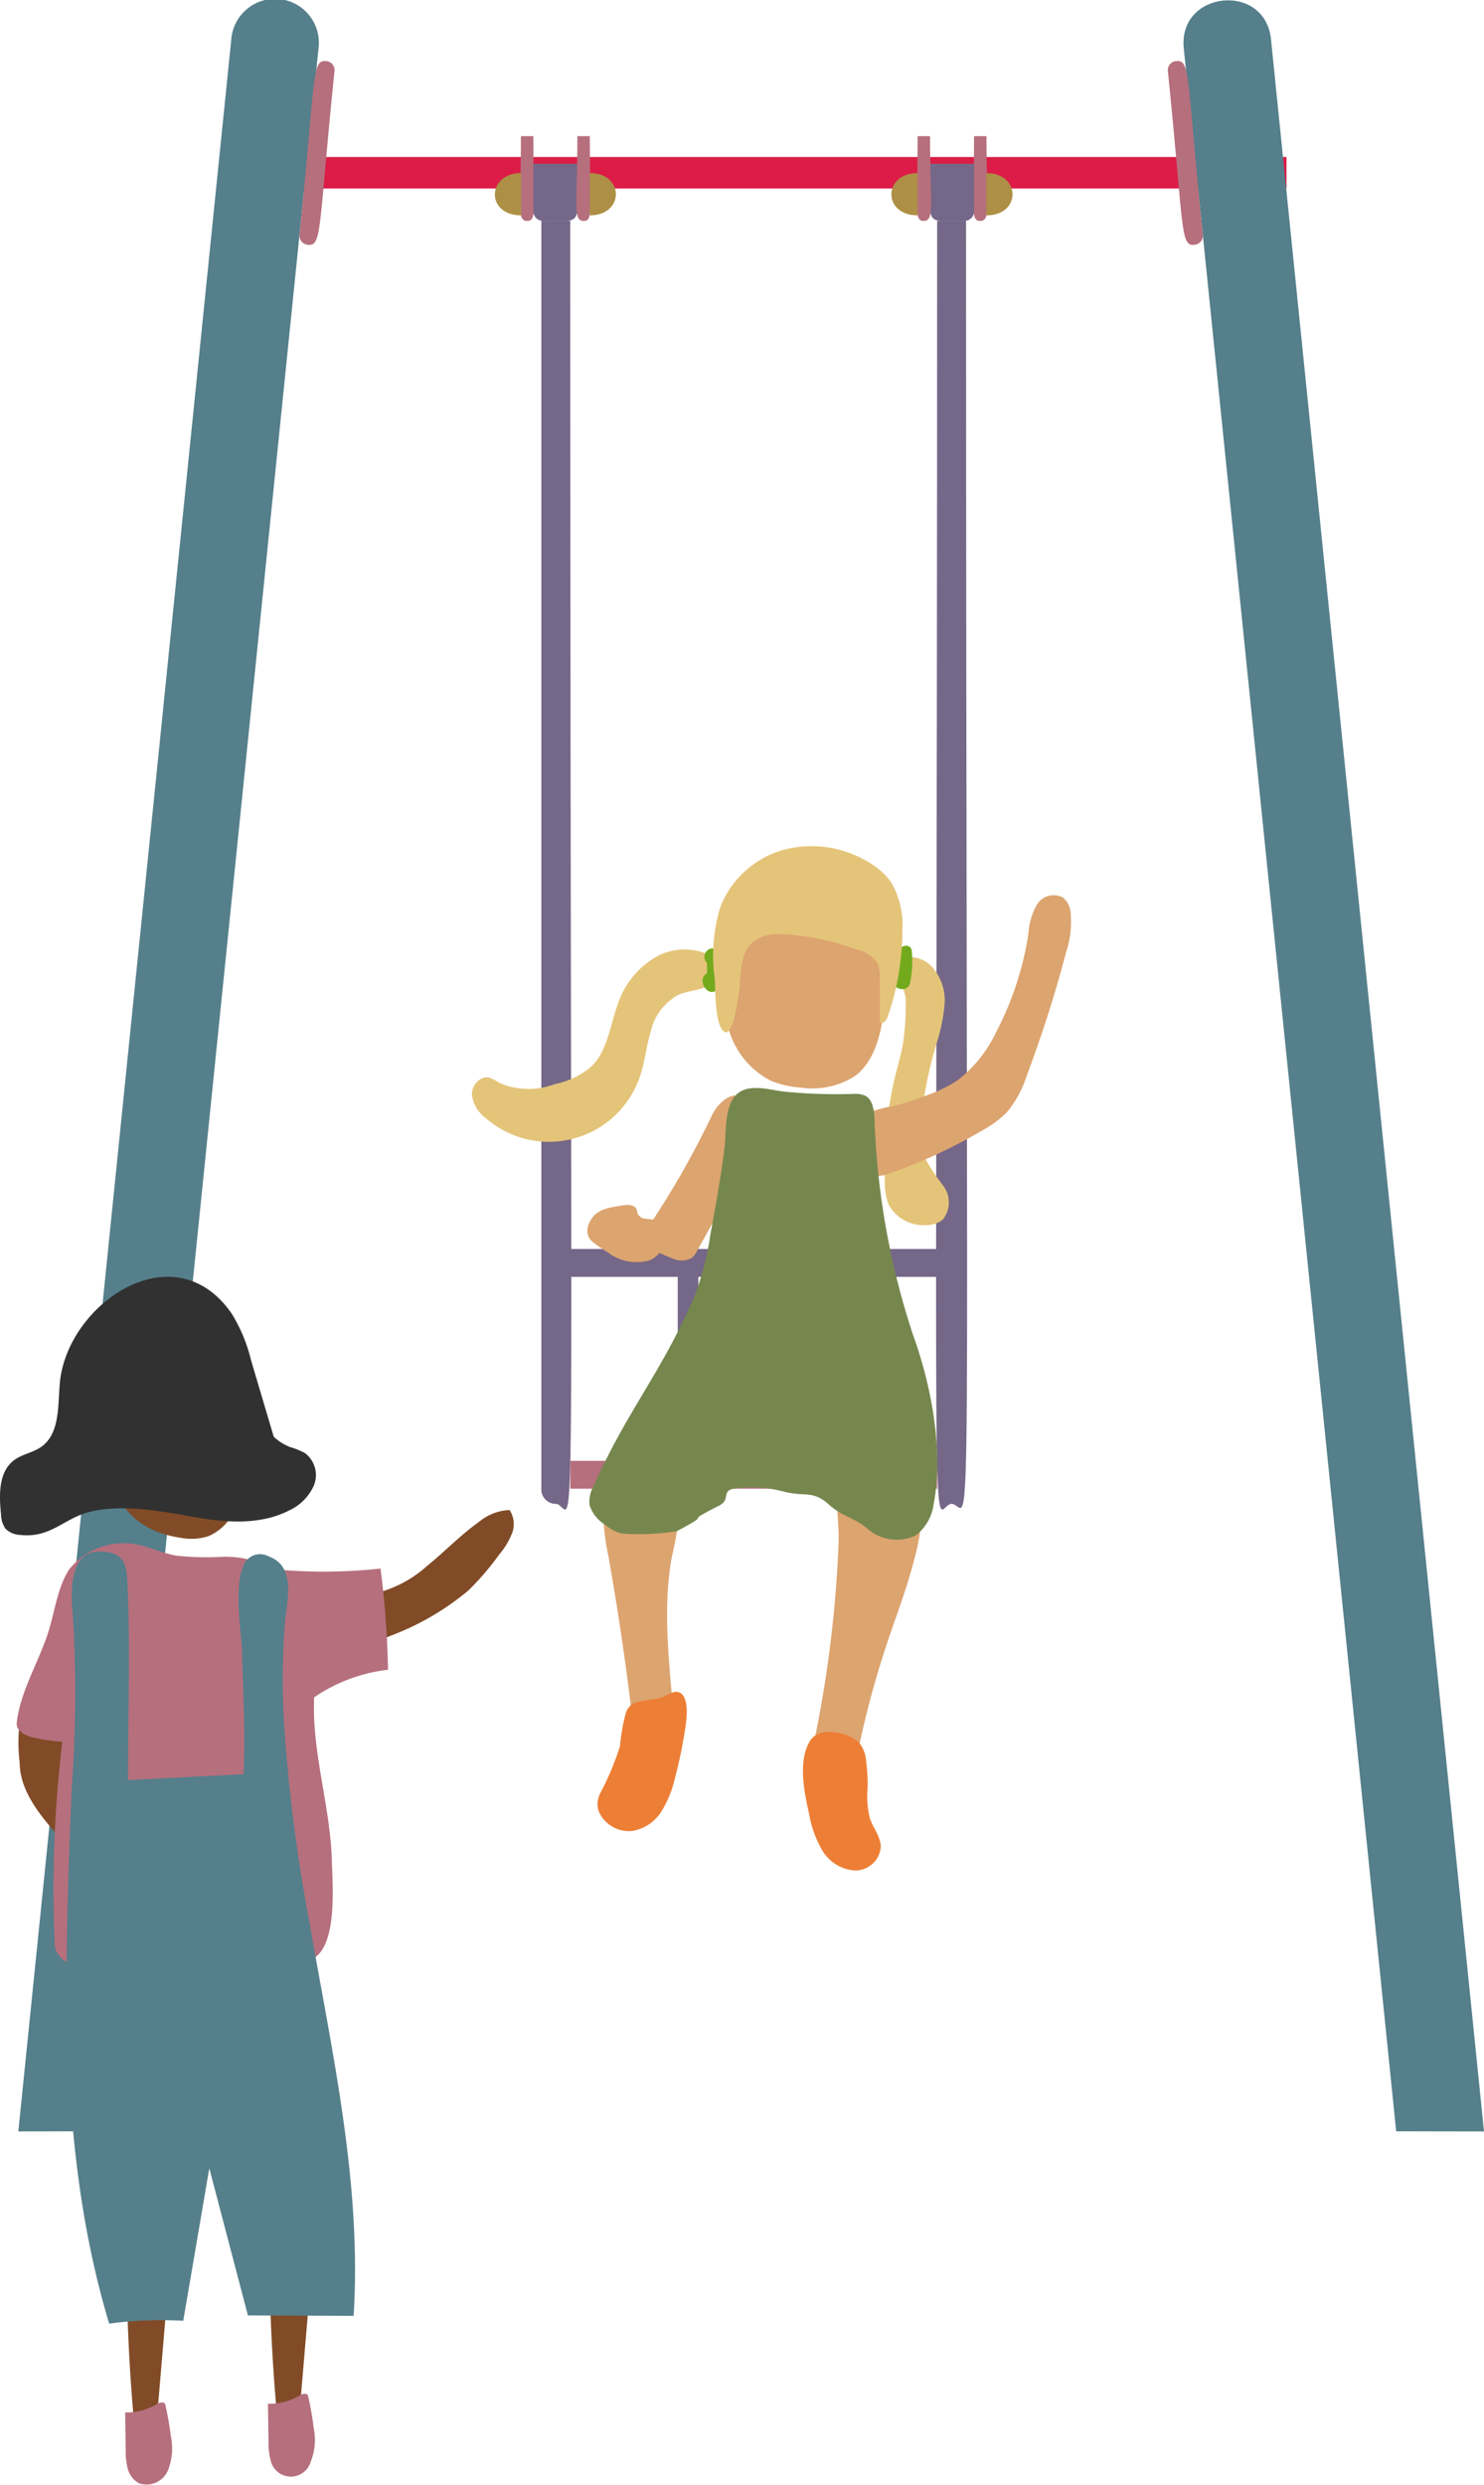 <svg xmlns="http://www.w3.org/2000/svg" xmlns:xlink="http://www.w3.org/1999/xlink" width="98.666" height="165.201" viewBox="0 0 98.666 165.201"><defs><clipPath id="clip-path"><rect id="Rectangle_625" data-name="Rectangle 625" width="98.666" height="165.201" fill="none"></rect></clipPath></defs><g id="Group_647" data-name="Group 647" transform="translate(-596 -3825)"><g id="Group_649" data-name="Group 649" transform="translate(596 3825)"><rect id="Rectangle_620" data-name="Rectangle 620" width="69.797" height="2.094" transform="translate(15.737 10.439)" fill="#dc1c47"></rect><g id="Group_648" data-name="Group 648"><g id="Group_647-2" data-name="Group 647" clip-path="url(#clip-path)"><path id="Path_8113" data-name="Path 8113" d="M1.865,141.7l5.839-.01L21.824,3.212a2.916,2.916,0,1,0-5.8-.592Z" transform="translate(-0.647 0)" fill="#557f8b"></path><path id="Path_8114" data-name="Path 8114" d="M140.461,141.714l-5.839-.01L120.5,3.224c-.391-3.832,5.41-4.431,5.8-.592Z" transform="translate(-41.795 -0.012)" fill="#557f8b"></path><path id="Path_8115" data-name="Path 8115" d="M31,18.423a.6.6,0,0,1-.511-.656c1.092-10.7.8-11.648,1.785-11.548a.6.6,0,0,1,.539.663c-1.087,10.613-.8,11.691-1.813,11.542" transform="translate(-10.574 -2.155)" fill="#b66f7d"></path><path id="Path_8116" data-name="Path 8116" d="M120.7,18.423a.6.6,0,0,0,.511-.656c-1.091-10.7-.8-11.648-1.784-11.548a.6.6,0,0,0-.539.663c1.086,10.613.795,11.691,1.812,11.542" transform="translate(-41.241 -2.155)" fill="#b66f7d"></path><path id="Path_8117" data-name="Path 8117" d="M99.545,19.495c.733,0,.413-1.168.413-5.638h-.826c0,4.842-.263,5.638.412,5.638" transform="translate(-34.371 -4.807)" fill="#b66f7d"></path><path id="Path_8118" data-name="Path 8118" d="M53.407,19.495c-.733,0-.413-1.168-.413-5.638h.825c0,4.842.263,5.638-.412,5.638" transform="translate(-18.359 -4.807)" fill="#b66f7d"></path><path id="Path_8119" data-name="Path 8119" d="M96.944,20.472c-2.745,0-2.3.465-2.3-3.8h2.943v3.158a.639.639,0,0,1-.639.639" transform="translate(-32.821 -5.784)" fill="#756788"></path><path id="Path_8120" data-name="Path 8120" d="M54.933,20.472c2.745,0,2.3.465,2.3-3.8H54.294v3.158a.639.639,0,0,0,.639.639" transform="translate(-18.834 -5.784)" fill="#756788"></path><path id="Path_8121" data-name="Path 8121" d="M97.286,22.489H95.364c0,96.2-.461,85.293.961,85.293s.961,9.568.961-85.293" transform="translate(-33.057 -7.801)" fill="#756788"></path><path id="Path_8122" data-name="Path 8122" d="M55.11,22.489h1.921c0,96.2.461,85.293-.961,85.293a.96.96,0,0,1-.961-.961Z" transform="translate(-19.117 -7.801)" fill="#756788"></path><path id="Path_8123" data-name="Path 8123" d="M93.8,19.495c.733,0,.413-1.168.413-5.638h-.825c0,4.842-.263,5.638.412,5.638" transform="translate(-32.378 -4.807)" fill="#b66f7d"></path><path id="Path_8124" data-name="Path 8124" d="M59.154,19.495c-.733,0-.413-1.168-.413-5.638h.825c0,4.842.263,5.638-.412,5.638" transform="translate(-20.353 -4.807)" fill="#b66f7d"></path><path id="Path_8125" data-name="Path 8125" d="M92.487,20.428c-2.35,0-2.3-2.812,0-2.812Z" transform="translate(-31.478 -6.111)" fill="#ad8f45"></path><path id="Path_8126" data-name="Path 8126" d="M60.041,20.428c2.315,0,2.311-2.812,0-2.812Z" transform="translate(-20.828 -6.111)" fill="#ad8f45"></path><path id="Path_8127" data-name="Path 8127" d="M100.405,20.428c2.35,0,2.3-2.812,0-2.812Z" transform="translate(-34.83 -6.111)" fill="#ad8f45"></path><path id="Path_8128" data-name="Path 8128" d="M52.122,20.428c-2.368,0-2.29-2.812,0-2.812Z" transform="translate(-17.475 -6.111)" fill="#ad8f45"></path><rect id="Rectangle_621" data-name="Rectangle 621" width="24.389" height="1.852" transform="translate(37.917 97.119)" fill="#b66f7d"></rect><rect id="Rectangle_622" data-name="Rectangle 622" width="24.389" height="1.852" transform="translate(37.917 83.035)" fill="#756788"></rect><rect id="Rectangle_623" data-name="Rectangle 623" width="1.37" height="12.242" transform="translate(53.792 84.858)" fill="#756788"></rect><rect id="Rectangle_624" data-name="Rectangle 624" width="1.37" height="12.242" transform="translate(45.06 84.858)" fill="#756788"></rect><path id="Path_8129" data-name="Path 8129" d="M9.792,182.929c-2.469.076-3.977-2.976-5.276-4.651a1.189,1.189,0,0,0-.707-.443,1.163,1.163,0,0,0-1.8.922c-.039,2.305,2.01,4.267,3.41,5.9a4.4,4.4,0,0,0,3.368,1.7,2.113,2.113,0,0,0,2.145-2.286,1.15,1.15,0,0,0-1.141-1.135" transform="translate(-0.697 -61.63)" fill="#814b27"></path><path id="Path_8130" data-name="Path 8130" d="M15.616,233.75a3.636,3.636,0,0,1-2.665.531q.093,3.752.424,7.494l1.884-.005c-.271-.18-.274-.571-.246-.895l.6-7.125" transform="translate(-4.493 -81.087)" fill="#814b27"></path><path id="Path_8131" data-name="Path 8131" d="M12.778,247.7q-.019-1.242-.038-2.485a3.835,3.835,0,0,0,2.148-.578c.169-.081.411-.142.509.017a20.741,20.741,0,0,1,.387,2.183,3.948,3.948,0,0,1-.207,2.255,1.549,1.549,0,0,1-1.9.841,1.541,1.541,0,0,1-.764-.971,4.56,4.56,0,0,1-.137-1.261" transform="translate(-4.419 -84.835)" fill="#b66f7d"></path><path id="Path_8132" data-name="Path 8132" d="M30.154,232.866a3.636,3.636,0,0,1-2.665.531q.093,3.752.424,7.494l1.884-.006c-.272-.18-.274-.57-.246-.894l.6-7.125" transform="translate(-9.536 -80.78)" fill="#814b27"></path><path id="Path_8133" data-name="Path 8133" d="M27.316,246.817q-.019-1.242-.038-2.485a3.835,3.835,0,0,0,2.148-.578c.168-.081.411-.142.509.017a20.74,20.74,0,0,1,.387,2.183,3.948,3.948,0,0,1-.207,2.254,1.376,1.376,0,0,1-2.663-.13,4.561,4.561,0,0,1-.137-1.261" transform="translate(-9.463 -84.529)" fill="#b66f7d"></path><path id="Path_8134" data-name="Path 8134" d="M35.009,162.328a1.565,1.565,0,0,1,.345-2.827,4.5,4.5,0,0,1,.884-.129,7.985,7.985,0,0,0,4.039-1.944c1.177-.955,2.231-2.061,3.466-2.939a3.378,3.378,0,0,1,2.023-.779,1.708,1.708,0,0,1,.16,1.556,5.037,5.037,0,0,1-.838,1.387,18.528,18.528,0,0,1-2.062,2.407,17.843,17.843,0,0,1-5.167,3.008c-.912.4-2,.778-2.849.259" transform="translate(-11.885 -53.321)" fill="#814b27"></path><path id="Path_8135" data-name="Path 8135" d="M4.2,173.351a1.2,1.2,0,0,0-1.664.713,1.052,1.052,0,0,0-.623.976,11.349,11.349,0,0,0,.018,1.976,1.533,1.533,0,0,0,2.26,1.237,2.629,2.629,0,0,0,1.013-2.388c.024-.846-.137-2.092-1-2.514" transform="translate(-0.652 -60.091)" fill="#814b27"></path><path id="Path_8136" data-name="Path 8136" d="M15.587,148.862a3.721,3.721,0,0,0,1.85-.1,3.29,3.29,0,0,0,1.4-1.127,8.72,8.72,0,0,0,1.441-5.564,10.181,10.181,0,0,0-1.073-4.692c-1.567-2.853-5.468-4.233-7.78-1.389-1.055,1.3-1.092,3.108-1.08,4.772.027,3.815.851,7.448,5.237,8.1" transform="translate(-3.59 -46.631)" fill="#814b27"></path><path id="Path_8137" data-name="Path 8137" d="M21.467,167.913c0-.072,0-.144,0-.217a12.7,12.7,0,0,0-1.34-5.987,23.921,23.921,0,0,0-1.7-2.671c-.617-.9-1.9-1.033-2.908-1.047a18.845,18.845,0,0,1-3.249-.074c-.925-.176-1.79-.607-2.72-.758a4.618,4.618,0,0,0-4.382,1.706c-.8,1.268-.957,2.942-1.434,4.344-.652,1.92-1.818,3.84-2.032,5.832-.049.457.419.764.891.92a12.11,12.11,0,0,0,2.138.335,82.106,82.106,0,0,0-.489,13.669,1.575,1.575,0,0,0,1.681,1.147c4.012.071,14.4.2,15.483-.4,1.646-.911,1.287-5,1.249-6.464-.088-3.471-1.227-6.913-1.191-10.331" transform="translate(-0.59 -54.5)" fill="#b66f7d"></path><path id="Path_8138" data-name="Path 8138" d="M34.325,166.276a10.884,10.884,0,0,0-8.153,5.314l-1.587-12.27a34.9,34.9,0,0,0,9.242.227,61.337,61.337,0,0,1,.5,6.728" transform="translate(-8.528 -55.268)" fill="#b66f7d"></path><path id="Path_8139" data-name="Path 8139" d="M18.539,158.888c-.65,1.438-.129,4.512-.1,5.547.079,2.761.241,5.536.11,8.3l-7.683.389c-.007-4.2.154-8.442-.018-12.64-.063-1.53-.044-2.493-1.8-2.556-2.272-.083-1.954,3.125-1.823,4.629a87.668,87.668,0,0,1-.094,11.033c-.5,11.977-.958,24.25,2.484,35.671a26.073,26.073,0,0,1,4.924-.187q.866-5.072,1.733-10.143,1.283,4.893,2.568,9.786l7.027.027c.552-8.817-1.446-17.574-2.947-26.206a111.009,111.009,0,0,1-1.68-13.186,50.9,50.9,0,0,1,.05-6.583c.113-1.447.819-3.833-1.067-4.512a1.182,1.182,0,0,0-1.687.632" transform="translate(-2.356 -54.783)" fill="#557f8b"></path><path id="Path_8140" data-name="Path 8140" d="M20.325,141.717a4.905,4.905,0,0,0-1.048-.432,3.435,3.435,0,0,1-1.076-.681l-1.513-5.1a10.654,10.654,0,0,0-1.279-3.081c-3.83-5.553-10.961-.661-11.431,4.612-.136,1.523.011,3.363-1.24,4.242-.55.387-1.268.481-1.805.886-1.038.78-1,2.322-.863,3.613a1.694,1.694,0,0,0,.293.937,1.465,1.465,0,0,0,.993.418c2,.22,2.9-1.1,4.571-1.524,2.192-.561,4.827-.05,7,.336,2.1.372,4.376.539,6.278-.432a3.318,3.318,0,0,0,1.653-1.645,1.829,1.829,0,0,0-.538-2.142" transform="translate(0 -45.085)" fill="#313131"></path><path id="Path_8141" data-name="Path 8141" d="M60.4,97.082a5.653,5.653,0,0,0-2.631,3.133c-.545,1.465-.686,3.188-1.827,4.257a5.465,5.465,0,0,1-2.4,1.131,4.862,4.862,0,0,1-3.752-.121,2.275,2.275,0,0,0-.57-.306c-.612-.163-1.2.5-1.176,1.133A2.345,2.345,0,0,0,49,107.893,6.389,6.389,0,0,0,59.2,105.141c.342-.989.438-2.046.739-3.048a3.7,3.7,0,0,1,1.833-2.426c.6-.267,1.294-.278,1.889-.557a1.121,1.121,0,0,0,.092-2.131,3.912,3.912,0,0,0-3.352.1" transform="translate(-16.669 -33.527)" fill="#e4c479"></path><path id="Path_8142" data-name="Path 8142" d="M72.714,96.954c-.159-.31-.476-.522-.786-.343a.577.577,0,0,0-.256.675.477.477,0,0,0,.116.184.88.88,0,0,0,.025.105q.01.129.01.259c0,.1-.018.372.007.361-.73.348-.014,1.732.733,1.063a2.193,2.193,0,0,0,.151-2.3" transform="translate(-24.812 -33.491)" fill="#73aa1d"></path><path id="Path_8143" data-name="Path 8143" d="M93.138,97.992a3.339,3.339,0,0,1,.9,2.579,11.98,11.98,0,0,1-.586,2.749,27.467,27.467,0,0,0-.995,5.2,4.669,4.669,0,0,0,.174,2.079,14.935,14.935,0,0,0,1.331,2.031,1.83,1.83,0,0,1-.051,2.243,1.755,1.755,0,0,1-1.2.36,2.625,2.625,0,0,1-2.378-1.344,3.665,3.665,0,0,1-.261-1.392,25.719,25.719,0,0,1,.734-7.374c.171-.689.372-1.372.485-2.072a17.158,17.158,0,0,0,.163-2.374,2.266,2.266,0,0,0-.172-1.138c-.317-.588-1.238-1.306-.43-1.919a2,2,0,0,1,2.285.374" transform="translate(-31.237 -33.784)" fill="#e4c479"></path><path id="Path_8144" data-name="Path 8144" d="M92.133,96.588c-.094-.57-.952-.277-.887.157-.145.548-.215,1.12-.37,1.668-.214.754,1.033,1.055,1.146.316a6.989,6.989,0,0,0,.112-2.142" transform="translate(-31.516 -33.396)" fill="#73aa1d"></path><path id="Path_8145" data-name="Path 8145" d="M70.97,111.7a2.98,2.98,0,0,0-1.023,1.255,58.431,58.431,0,0,1-4.333,7.535c-.159.212-.332.485-.216.724a.687.687,0,0,0,.255.251,7.872,7.872,0,0,0,1.705.865,1.391,1.391,0,0,0,1.312-.022,1.5,1.5,0,0,0,.355-.477L71,118.274a13.821,13.821,0,0,0,1.334-2.926,10.564,10.564,0,0,0,.324-2.107c.068-.979-.475-2.232-1.684-1.538" transform="translate(-22.673 -38.68)" fill="#dca46f"></path><path id="Path_8146" data-name="Path 8146" d="M73.841,98.712a5.563,5.563,0,0,0,2.946,4.088,6.181,6.181,0,0,0,1.958.451,5.273,5.273,0,0,0,3.609-.743c1.441-1.059,1.788-3.03,2.023-4.8.285-2.164.515-4.568-.764-6.336A5.531,5.531,0,0,0,79.964,89.3c-1.654-.26-4.236.093-5.171,1.689-1.2,2.038-1.4,5.449-.952,7.719" transform="translate(-25.539 -30.952)" fill="#dca46f"></path><path id="Path_8147" data-name="Path 8147" d="M84.459,153.333a79.909,79.909,0,0,1-1.722,13.861.407.407,0,0,0,.014.284.4.4,0,0,0,.227.145,6.94,6.94,0,0,0,2.29.361.505.505,0,0,0,.246-.046.538.538,0,0,0,.206-.391,61.534,61.534,0,0,1,1.949-7.292c.62-1.856,1.33-3.686,1.811-5.583a14.233,14.233,0,0,0,.4-5.815,2.328,2.328,0,0,0-.338-.975,2.067,2.067,0,0,0-1.171-.715,3.5,3.5,0,0,0-2.369.117c-2.315,1.059-1.517,4.058-1.548,6.049" transform="translate(-28.695 -51)" fill="#dca46f"></path><path id="Path_8148" data-name="Path 8148" d="M61.4,151.534a14.99,14.99,0,0,0,.348,3.324q1.029,5.8,1.692,11.656a.717.717,0,0,0,.25.566.678.678,0,0,0,.3.072,8.559,8.559,0,0,0,1.255.01,1.05,1.05,0,0,0,.687-.226,1.113,1.113,0,0,0,.192-.884c-.272-3.727-.831-7.5-.155-11.175a20.172,20.172,0,0,0,.514-3.18,3.792,3.792,0,0,0-1.075-2.935,2.445,2.445,0,0,0-2.812-.243c-.887.56-1.146,2.06-1.192,3.015" transform="translate(-21.296 -51.404)" fill="#dca46f"></path><path id="Path_8149" data-name="Path 8149" d="M92.113,104.4a9.059,9.059,0,0,0,1.958-.963,8.656,8.656,0,0,0,2.577-3.2,20.907,20.907,0,0,0,2.162-6.6,4.308,4.308,0,0,1,.564-1.9,1.307,1.307,0,0,1,1.735-.454,1.477,1.477,0,0,1,.5.982,6.547,6.547,0,0,1-.3,2.648,83.969,83.969,0,0,1-2.6,8.159,7.3,7.3,0,0,1-1.336,2.477,6.851,6.851,0,0,1-1.571,1.17,34.576,34.576,0,0,1-6.3,2.921c-.43.149-.983.259-1.276-.089a1.166,1.166,0,0,1-.2-.624c-.09-.736-.195-1.471-.272-2.209-.042-.408-.11-.842.289-1.085a8.79,8.79,0,0,1,1.983-.534q1.061-.31,2.1-.7" transform="translate(-30.427 -31.606)" fill="#dca46f"></path><path id="Path_8150" data-name="Path 8150" d="M62.185,122.681c.331-.053.763-.037.883.276.035.089.035.189.069.278a.609.609,0,0,0,.478.33c.2.037.407.029.6.083a1.1,1.1,0,0,1,.72.716,1.483,1.483,0,0,1-.065,1.033,1.809,1.809,0,0,1-.931.939,3.152,3.152,0,0,1-2.8-.537q-.439-.27-.852-.579a1.417,1.417,0,0,1-.356-.342,1.032,1.032,0,0,1-.061-.9c.376-1.055,1.318-1.138,2.317-1.3" transform="translate(-20.742 -42.549)" fill="#dca46f"></path><path id="Path_8151" data-name="Path 8151" d="M74.372,95.394c.084-1.036.089-2.229.886-2.9a2.806,2.806,0,0,1,1.771-.515,16.146,16.146,0,0,1,5.064,1.008,2.233,2.233,0,0,1,1.434.915,2.188,2.188,0,0,1,.163.973q.019,1.469,0,2.94c.133.2.417-.06.5-.285a17.663,17.663,0,0,0,1-5.758,5.65,5.65,0,0,0-.744-3.233A4.67,4.67,0,0,0,83,87.233a7.284,7.284,0,0,0-5.661-.874A6.377,6.377,0,0,0,73.1,90.131a11.127,11.127,0,0,0-.388,4.8c.048.636,0,3.215.659,3.55.608.312.965-2.588,1-3.082" transform="translate(-25.194 -29.876)" fill="#e4c479"></path><path id="Path_8152" data-name="Path 8152" d="M63.576,172.873a1.3,1.3,0,0,0-.513.216,1.2,1.2,0,0,0-.352.513,12.322,12.322,0,0,0-.39,2.213A18.193,18.193,0,0,1,61,178.961a1.944,1.944,0,0,0-.182.742,1.464,1.464,0,0,0,.218.715,2.2,2.2,0,0,0,2.093,1.048,2.832,2.832,0,0,0,1.935-1.287,7.1,7.1,0,0,0,.9-2.209,30.788,30.788,0,0,0,.707-3.428c.082-.557.285-2.164-.525-2.32-.338-.065-.8.3-1.122.393-.472.128-.967.147-1.443.257" transform="translate(-21.096 -59.741)" fill="#ed7e35"></path><path id="Path_8153" data-name="Path 8153" d="M85.482,177.037a2.1,2.1,0,0,1,.456,1.2,12,12,0,0,1,.106,1.772,6.011,6.011,0,0,0,.144,2.038c.22.65.721,1.221.726,1.907a1.7,1.7,0,0,1-1.744,1.561,2.718,2.718,0,0,1-2.132-1.314,7.187,7.187,0,0,1-.886-2.436c-.317-1.431-.776-3.535.071-4.883.609-.967,2.57-.568,3.26.15" transform="translate(-28.355 -61.163)" fill="#ed7e35"></path><path id="Path_8154" data-name="Path 8154" d="M77.581,111.145a1.614,1.614,0,0,1,.745.118c.492.254.583.905.616,1.458a51.256,51.256,0,0,0,2.573,14.46c1.21,3.328,2.031,7.706,1.373,11.186a3.123,3.123,0,0,1-1.193,2.123,2.938,2.938,0,0,1-3.284-.5c-.925-.739-1.587-.733-2.468-1.523-1.107-.993-1.545-.519-2.989-.87a8.287,8.287,0,0,0-3.338-.21c-.88.151-.2.72-.991,1.125-2.757,1.4-.081.249-2.812,1.7a15.286,15.286,0,0,1-3.641.158,2.459,2.459,0,0,1-1.087-.553A2.39,2.39,0,0,1,60,138.476a2.112,2.112,0,0,1,.244-1.215c2.282-5.1,4.346-7.294,6.628-12.4a18.6,18.6,0,0,0,1.148-4.277c.357-1.94.706-3.883.954-5.841.138-1.087-.063-3.04,1.023-3.732.79-.5,1.991-.145,2.838-.031a34.925,34.925,0,0,0,4.749.163" transform="translate(-20.805 -38.42)" fill="#76874e"></path></g></g></g></g></svg>